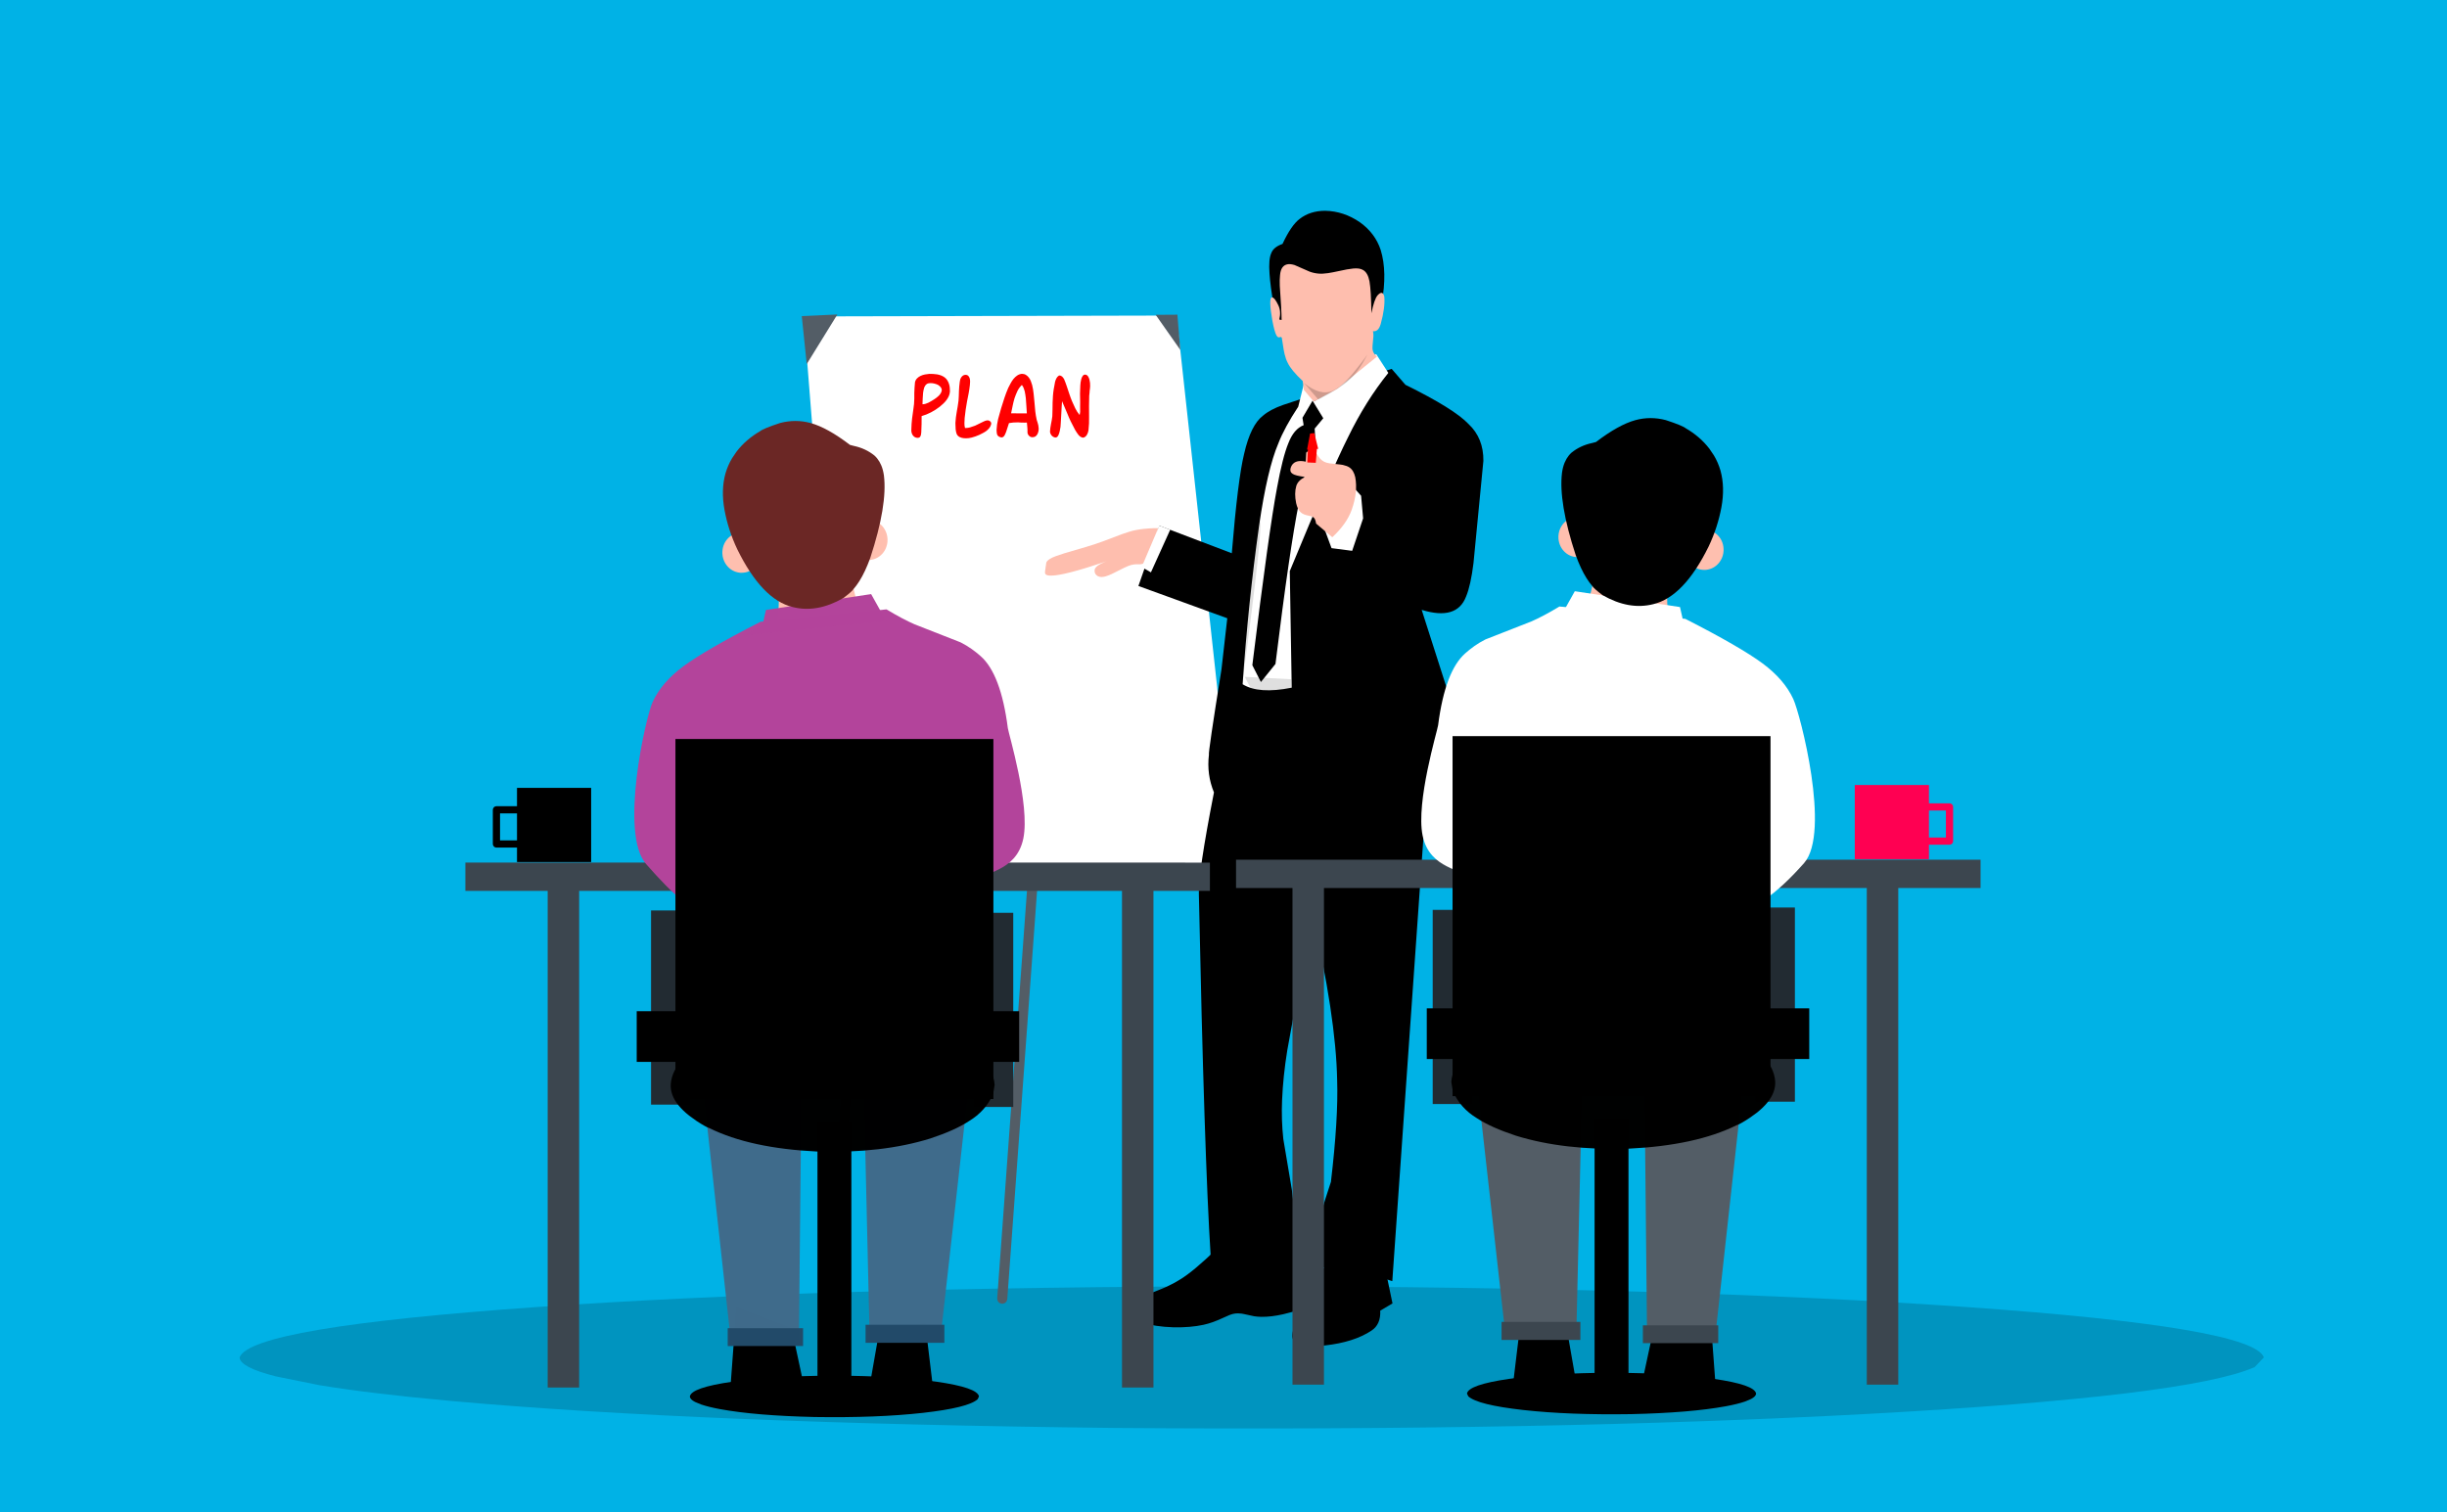 <?xml version="1.0" encoding="utf-8"?>
<svg xmlns="http://www.w3.org/2000/svg" xmlns:xlink="http://www.w3.org/1999/xlink" version= "1.1" width="1618px" height="1000px" viewBox="-449 214 1618 1000">
<rect x="-449" y="214" width="1618" height="1000" fill="#333333" stroke="none"/>
<g id="layer1">
<g style="fill:rgb(0,178,230); fill-opacity:1.0; stroke-linejoin: miter">
<path d="M-449.001,212.872C-449.3,212.872,-449.586,212.991,-449.798,213.202C-450.009,213.414,-450.128,213.7,-450.128,213.999L-450.127,1214.0C-450.127,1214.622,-449.622,1215.127,-449.0,1215.127L1169.001,1215.128C1169.3,1215.128,1169.586,1215.009,1169.798,1214.798C1170.009,1214.586,1170.128,1214.3,1170.128,1214.001L1170.127,214.0C1170.127,213.378,1169.622,212.873,1169.0,212.873L-449.001,212.872 Z"/>
</g>
</g>
<g id="layer2">
<g style="fill:rgb(0,0,0); fill-opacity:0.169; stroke-linejoin: miter">
<path d="M1047.923,1111.7L1041.813,1118.087Q998.379,1137.39,787.632,1148.963Q575.427,1160.527,287.861,1158.341Q13.416,1155.286,-151.128,1140.463Q-203.85,1135.672,-237.982,1130.022L-266.669,1124.213Q-290.309,1118.217,-290.575,1111.7Q-283.398,1091.697,-94.556,1078.415Q94.285,1065.133,378.674,1064.629Q663.063,1065.133,851.904,1078.415Q1040.746,1091.697,1047.923,1111.7"/>
</g>
<g style="fill:rgb(83,93,102); fill-opacity:1.0; stroke-linejoin: miter">
<path d="M236.909,800.804L230.191,801.218L210.384,1072.491Q210.416,1075.883,213.723,1076.206Q216.619,1075.912,217.026,1073.13L236.909,800.804 Z"/>
</g>
<g style="fill:rgb(0,0,0); fill-opacity:1.0; stroke-linejoin: miter">
<path d="M467.152,1053.968L428.867,1047.758Q414.114,1073.922,409.707,1083.875Q404.711,1094.737,405.713,1098.923Q406.349,1102.345,411.101,1103.336Q417.445,1104.653,427.11,1103.771Q446.3,1101.638,457.837,1093.966Q464.078,1089.897,463.639,1080.764L471.743,1075.985L467.159,1054.003"/>
</g>
<g style="fill:rgb(255,255,255); fill-opacity:1.0; stroke-linejoin: miter">
<path d="M328.933,422.674L82.343,423.263L112.994,808.863L368.664,785.992L328.942,422.753"/>
</g>
<g style="fill:rgb(0,0,0); fill-opacity:1.0; stroke-linejoin: miter">
<path d="M110.772,785.134L112.799,809.052L145.435,807.044L110.788,785.144"/>
</g>
<g style="fill:rgb(83,93,102); fill-opacity:1.0; stroke-linejoin: miter">
<path d="M104.67,421.977L81.141,423.032L84.421,454.777L104.667,421.991"/>
</g>
<g style="fill:rgb(83,93,102); fill-opacity:1.0; stroke-linejoin: miter">
<path d="M315.15,422.2L331.452,445.423L329.518,422.108L315.152,422.2"/>
</g>
<g style="fill:rgb(0,0,0); fill-opacity:1.0; stroke-linejoin: miter">
<path d="M366.774,764.576L350.739,788.21L369.047,786.765L366.774,764.577"/>
</g>
<g style="fill:rgb(113,101,101); fill-opacity:1.0; stroke-linejoin: miter">
<path d="M123.216,808.412L116.498,808.825L96.691,1080.098Q96.722,1083.491,100.03,1083.813Q102.925,1083.52,103.333,1080.737L123.216,808.412 Z"/>
</g>
<g style="fill:rgb(113,101,101); fill-opacity:1.0; stroke-linejoin: miter">
<path d="M346.735,787.954L344.875,788.12L346.79,800.046Q346.718,796.566,346.646,793.039Q346.556,791.004,346.743,787.954 Z"/>
</g>
<g style="fill:rgb(0,0,0); fill-opacity:1.0; stroke-linejoin: miter">
<path d="M406.432,1056.283L355.889,1039.572Q340.201,1054.758,331.52,1060.014Q327.763,1062.414,323.584,1064.37Q322.045,1065.267,306.513,1071.412Q303,1072.954,301.121,1074.302Q297.139,1077.097,297.891,1080.83Q301.493,1091.011,327.113,1091.789Q338.32,1091.985,346.827,1090.11Q349.963,1089.409,353.086,1088.298Q354.837,1087.794,363.969,1083.657Q366.039,1082.839,367.825,1082.643Q369.492,1082.438,371.593,1082.696Q371.48,1082.523,380.207,1084.456Q382.563,1084.824,385.05,1084.858Q391.613,1084.935,399.48,1083.138Q405.135,1081.84,411.696,1079.706L406.444,1056.333"/>
</g>
<g style="fill:rgb(254,190,174); fill-opacity:1.0; stroke-linejoin: miter">
<path d="M320.774,563.282Q306.052,562.998,297.759,565.623Q295.611,566.245,292.698,567.297Q278.236,572.875,275.206,573.784Q273.109,574.584,254.761,579.903Q251.387,580.94,249.365,581.697Q243.754,583.731,242.84,586.043L241.984,591.93Q241.889,592.756,242.109,593.327Q242.604,594.772,246.152,594.663Q254.696,594.676,282.795,585.161Q274.633,588.191,274.748,591.317Q274.677,593.781,276.91,595.035Q278.992,596.081,282.095,595.155Q283.878,594.634,286.135,593.589Q286.679,593.403,294.326,589.49Q295.937,588.703,297.146,588.239Q299.03,587.523,300.639,587.298Q301.408,587.102,305.066,587.159Q305.632,587.134,306.325,586.933Q308.152,586.387,310.746,584.2L311.948,583.164L320.759,563.314"/>
</g>
<g style="fill:rgb(0,0,0); fill-opacity:1.0; stroke-linejoin: miter">
<path d="M427.112,353.393Q417.258,353.432,410.44,358.699Q404.807,362.871,399.023,375.309Q393.036,377.379,391.555,381.473Q389.73,385.479,390.431,395.019Q390.692,398.965,391.391,404.418Q395.057,428.768,394.734,428.56L453.184,432.4Q458.068,430.738,460.25,427.03Q462.875,422.942,464.573,414.569Q468.42,393.849,463.916,379.254Q460.303,368.243,450.179,360.983Q439.493,353.622,427.192,353.393"/>
</g>
<g style="fill:rgb(0,0,0); fill-opacity:1.0; stroke-linejoin: miter">
<path d="M471.195,457.942L399.433,481.787Q390.91,484.781,386.19,488.831Q378.009,494.993,373.652,514.061Q369.505,530.86,365.481,579.878L317.645,561.675L303.734,601.521L362.504,622.868L358.651,656.741Q349.78,712.076,350.363,713.139Q348.809,726.244,353.693,738.034Q343.03,792.36,343.719,805.679Q347.314,979.003,351.485,1043.98Q382.951,1068.684,408.942,1057.423Q408.232,1029.098,406.943,1015.249L405.156,1000.524L399.547,967.226Q398.175,954.597,398.73,941.593Q399.4,925.771,402.157,908.672Q414.34,842.783,418.156,816.366Q434.397,886.205,435.15,928.41Q435.99,953.522,431.034,995.602Q422.397,1021.053,422.146,1029.379Q421.338,1037.967,423.993,1049.486L424.685,1052.514Q434.51,1050.399,442.703,1051.957L471.615,1061.248L493.68,746.779L526.232,727.209L491.042,617.319Q514.307,624.496,520.398,608.498Q523.5,601.091,525.301,586.337L531.836,518.792Q532,503.823,522.092,494.49Q512.534,484.337,480.289,468.476L471.204,457.952"/>
</g>
<g style="fill:rgb(255,255,255); fill-opacity:1.0; stroke-linejoin: miter">
<path d="M460.933,448.156L420.516,479.141L412.966,468.605L409.423,482.952Q400.354,496.721,396.351,507.009Q388.984,524.115,383.538,561.613Q376.308,612.946,372.641,666.503Q383.303,673.152,405.104,668.774L403.828,591.681Q431.338,524.935,442.397,503.045Q454.033,479.156,468.985,460.615L461.088,448.394"/>
</g>
<g style="fill:rgb(255,255,255); fill-opacity:1.0; stroke-linejoin: miter">
<path d="M324.759,564.334L317.556,561.593L305.898,589.022L312.01,592.516L324.74,564.375"/>
</g>
<g style="fill:rgb(254,190,174); fill-opacity:1.0; stroke-linejoin: miter">
<path d="M402.604,388.734Q397.905,389.381,397.387,395.992Q397.072,398.905,397.222,402.915Q398.402,419.63,398.409,425.639L396.883,425.299Q398.227,420.121,396.315,415.999Q393.852,410.754,392.014,410.635Q389.695,411.037,392.324,426.164Q393.709,433.411,394.99,435.759Q395.589,436.786,396.065,436.974Q396.551,437.293,397.956,436.84Q398.406,436.919,398.569,437.491Q400.102,447.601,400.379,448.145Q401.203,451.593,402.486,454.017Q404.796,458.831,412.38,465.995L413.099,471.783L419.64,479.536L435.117,471.162L461.398,449.902L461.458,449.8Q459.944,448.475,459.399,447.507Q458.778,446.41,458.641,445.388Q458.222,444.695,459.135,436.166Q459.158,434.55,458.845,433.005Q462.424,433.576,463.955,428.257Q466.989,417.285,466.319,410.084Q465.201,405.593,461.796,409.407Q459.617,412.099,457.791,421.174Q457.593,406.126,456.53,400.049Q455.439,394.302,452.247,392.535Q450.021,391.184,445.841,391.564L441.535,392.171Q429.752,394.666,429.122,394.631Q425.45,395.17,422.902,394.94Q419.897,394.705,417.03,393.67L406.969,389.267Q404.406,388.507,402.69,388.724"/>
</g>
<g style="fill:rgb(0,0,0); fill-opacity:1.0; stroke-linejoin: miter">
<path d="M418.876,478.992L412.217,490.293L412.996,495.173Q406.522,497.66,402.897,507.084Q399.078,516.328,395.393,536.581Q390.078,564.474,379.068,653.915L384.734,665.035L394.361,653.094Q403.696,577.015,409.92,546.22Q412.277,534.076,414.32,526.704Q415.098,523.878,416.086,520.934L419.277,512.423Q419.766,511.049,420.033,509.809Q420.965,506.17,420.281,497.449L425.985,490.594L418.921,479.065"/>
</g>
<g style="fill:rgb(0,0,0); fill-opacity:1.0; stroke-linejoin: miter">
<path d="M416.606,510.053L415.349,511.167L415.145,515.373L416.742,515.323L416.606,510.054"/>
</g>
<g style="fill:rgb(0,0,0); fill-opacity:0.125; stroke-linejoin: miter">
<path d="M400.217,744.207L414.652,814.446L414.677,814.506L416.395,811.112L416.404,811.115Q417.021,807.027,417.444,803.851L418.182,807.581L419.587,804.806L400.238,744.271L400.217,744.207 Z"/>
</g>
<g style="fill:rgb(0,0,0); fill-opacity:0.125; stroke-linejoin: miter">
<path d="M406.015,691.522Q408.019,711.819,412.481,724.449Q420.285,746.987,436.486,749.177Q439.572,749.696,443.093,749.696Q450.253,749.696,459.214,747.551Q474.274,743.761,486.754,737.095L486.75,737.083Q486.743,737.063,486.685,737.063Q486.423,737.063,485.115,737.469Q469.731,742.647,463.945,744.157Q457.043,746.042,451.245,746.712Q448.217,747.069,445.449,747.069Q436.731,747.069,430.594,743.528Q425.185,740.619,418.231,732.363L406.024,691.522 Z"/>
</g>
<g style="fill:rgb(0,0,0); fill-opacity:0.125; stroke-linejoin: miter">
<path d="M363.423,733.995Q362.871,733.995,362.436,734.024Q359.472,734.195,360.072,735.581Q360.436,736.734,364.971,740.021L394.843,738.41L394.905,738.406Q370.255,733.995,363.423,733.995 Z"/>
</g>
<g style="fill:rgb(0,0,0); fill-opacity:0.125; stroke-linejoin: miter">
<path d="M364.768,723.003Q360.047,724.99,359.278,725.97Q358.253,727.099,360.403,727.887Q364.609,729.463,385.835,730.814L385.872,730.817L364.768,723.003 Z"/>
</g>
<g style="fill:rgb(0,0,0); fill-opacity:0.125; stroke-linejoin: miter">
<path d="M383.829,558.819Q381.714,559.351,372.304,601.153Q361.784,648.789,356.376,681.618Q352.859,703.36,352.888,714.065Q353.214,725.17,356.447,729.04L371.932,670.565Q380.363,606.124,382.57,584.874Q385.342,558.914,383.873,558.824L383.829,558.819 Z"/>
</g>
<g style="fill:rgb(0,0,0); fill-opacity:0.125; stroke-linejoin: miter">
<path d="M374.109,661.618L374.109,661.621Q376.962,667.589,379.144,670.512Q381.604,673.908,384.82,676.385Q391.32,681.412,406.16,686.342L406.198,686.343L404.74,663.218L404.738,663.196L374.118,661.618 Z"/>
</g>
<g style="fill:rgb(0,0,0); fill-opacity:0.125; stroke-linejoin: miter">
<path d="M438.134,590.96L436.226,596.88L485.796,616.415L485.803,616.417L438.134,590.96 Z"/>
</g>
<g style="fill:rgb(0,0,0); fill-opacity:0.125; stroke-linejoin: miter">
<path d="M479.512,523.483L477.875,556.314L481.901,556.43L479.514,523.51L479.512,523.483 Z"/>
</g>
<g style="fill:rgb(0,0,0); fill-opacity:0.125; stroke-linejoin: miter">
<path d="M478.411,470.719L471.47,491.98L462.178,494.964L466.06,503.615L411.754,584.135L475.417,508.01L478.404,470.816L478.411,470.719L478.411,470.722 Z"/>
</g>
<g style="fill:rgb(0,0,0); fill-opacity:0.188; stroke-linejoin: miter">
<path d="M455.224,448.457Q446.522,460.229,441.911,464.969Q436.668,470.478,432.408,472.352Q423.941,476.139,413.162,467.141L422.677,478.218Q437.501,470.571,443.521,464.893Q448.967,460.288,455.21,448.499"/>
</g>
<g style="fill:rgb(255,255,255); fill-opacity:1.0; stroke-linejoin: miter">
<path d="M447.076,537.496L426.703,563.652L431.428,576.498L445.081,578.278L452.316,556.79L450.99,541.875L447.105,537.527"/>
</g>
<g style="fill:rgb(254,190,174); fill-opacity:1.0; stroke-linejoin: miter">
<path d="M418.656,511.053Q417.446,510.931,414.694,513.305L414.371,519.291Q406.317,517.546,404.413,523.405Q403.628,526.069,405.735,527.37Q407.534,528.601,413.885,529.419Q409.154,531.827,408.124,535.417Q406.702,540.229,408.031,546.728Q408.952,550.833,410.912,552.689Q411.953,553.665,413.349,554.214Q413.904,554.544,418.081,555.447Q418.896,555.699,419.458,556.143Q420.74,556.969,421.226,560.254L431.943,569.284Q441.417,560.49,444.738,551.231Q448.955,539.333,447.115,529.587Q446.066,524.952,443.184,523.082Q441.71,522.113,439.353,521.586Q438.979,521.327,430,520.4Q427.891,520.037,426.695,519.427Q425.268,518.731,424.107,517.518Q423.255,516.872,420.29,511.905Q419.638,511.101,418.72,511.054"/>
</g>
<g style="fill:rgb(255,0,0); fill-opacity:1.0; stroke-linejoin: miter">
<path d="M421.892,509.312L415.885,509.55L415.415,519.841L421.016,520.074L421.891,509.317"/>
</g>
<g style="fill:rgb(255,0,0); fill-opacity:1.0; stroke-linejoin: miter">
<path d="M420.049,500.409L417.243,500.708L415.254,511.319L422.603,510.815L420.05,500.413"/>
</g>
<g style="fill:rgb(0,0,0); fill-opacity:0.094; stroke-linejoin: miter">
<path d="M432.171,577.132L437.313,595.673L444.962,578.612L432.181,577.132"/>
</g>
<g style="fill:rgb(0,0,0); fill-opacity:1.0; stroke-linejoin: miter">
<path d="M59.392,680.074L98.602,680.074L137.813,680.074Q137.813,729.6,137.813,779.126Q98.602,779.126,59.392,779.126Q59.392,729.6,59.392,680.074 Z"/>
</g>
<g style="fill:rgb(0,0,0); fill-opacity:1.0; stroke-linejoin: miter">
<path d="M3.048,768.277L98.602,768.278L194.157,768.279Q194.157,775.882,194.157,783.484Q98.602,783.485,3.048,783.485Q3.048,775.881,3.048,768.277 Z"/>
</g>
<g style="fill:rgb(252,233,234); fill-opacity:1.0; stroke-linejoin: miter">
<path d="M105.196,699.76L105.196,699.761L105.196,699.76C105.196,700.133,104.895,700.435,104.522,700.435C104.15,700.435,103.848,700.133,103.848,699.76L103.848,699.761L103.848,699.76C103.848,699.388,104.15,699.086,104.522,699.086C104.895,699.086,105.196,699.388,105.196,699.76 Z"/>
</g>
<g style="fill:rgb(0,0,0); fill-opacity:1.0; stroke-linejoin: miter">
<path d="M74.422,1092.475L81.918,1127.432Q62.119,1131.396,54.35,1131.5Q47.219,1132.056,34.166,1129.063L37.912,1078.593L74.422,1092.475"/>
</g>
<g style="fill:rgb(0,0,0); fill-opacity:1.0; stroke-linejoin: miter">
<path d="M162.78,1089.145L167.627,1129.411Q153.213,1133.673,146.334,1133.517Q139.111,1133.715,126.178,1129.698L132.427,1093.995L162.78,1089.145"/>
</g>
<g style="fill:rgb(64,107,139); fill-opacity:0.996; stroke-linejoin: miter">
<path d="M80.917,935.691L80.077,1017.876L79.238,1100.062L34.253,1100.716Q25.175,1018.339,16.097,935.961L80.917,935.691"/>
</g>
<g style="fill:rgb(64,107,139); fill-opacity:0.996; stroke-linejoin: miter">
<path d="M122.195,934.177L124.137,1017.645L126.079,1101.113Q149.359,1100.98,172.639,1100.846Q182.184,1015.821,191.728,930.795L122.195,934.177"/>
</g>
<g style="fill:rgb(60,70,79); fill-opacity:1.0; stroke-linejoin: miter">
<path d="M-141.287,784.462L104.863,784.462L351.013,784.463Q351.013,793.822,351.013,803.181Q104.863,803.181,-141.287,803.182Q-141.287,793.822,-141.287,784.462"/>
</g>
<g style="fill:rgb(255,191,175); fill-opacity:0.996; stroke-linejoin: miter">
<path d="M-13.292,725.884L-13.292,725.885L-13.292,793.289Q9.334,806.629,31.961,819.97Q22.84,779.07,13.719,738.172L-13.292,725.884"/>
</g>
<g style="fill:rgb(255,191,175); fill-opacity:0.996; stroke-linejoin: miter">
<path d="M215.919,712.485L215.919,712.485L215.919,779.889Q193.293,793.23,170.667,806.57Q179.788,765.671,188.908,724.772L215.919,712.485"/>
</g>
<g style="fill:rgb(60,70,79); fill-opacity:1.0; stroke-linejoin: miter">
<path d="M-86.861,802.569L-76.457,802.57L-66.053,802.57Q-66.053,967.078,-66.053,1131.585Q-76.457,1131.586,-86.861,1131.586Q-86.861,967.078,-86.861,802.569"/>
</g>
<g style="fill:rgb(60,70,79); fill-opacity:1.0; stroke-linejoin: miter">
<path d="M292.88,802.57L303.284,802.57L313.688,802.571Q313.688,967.078,313.688,1131.586Q303.284,1131.586,292.88,1131.586Q292.88,967.078,292.88,802.57"/>
</g>
<g style="fill:rgb(34,43,50); fill-opacity:1.0; stroke-linejoin: miter">
<path d="M194.941,817.645L207.957,817.645L220.974,817.646Q220.974,881.847,220.974,946.049Q207.957,946.05,194.941,946.05Q194.941,881.847,194.941,817.645"/>
</g>
<g style="fill:rgb(34,43,50); fill-opacity:1.0; stroke-linejoin: miter">
<path d="M-18.519,816.092L-5.502,816.093L7.514,816.093Q7.514,880.295,7.514,944.496Q-5.502,944.497,-18.519,944.497Q-18.519,880.295,-18.519,816.092"/>
</g>
<g style="fill:rgb(0,0,0); fill-opacity:1.0; stroke-linejoin: miter">
<path d="M198.31,1137.487L197.438,1139.352Q191.235,1144.989,161.137,1148.369Q130.83,1151.746,89.761,1151.108Q50.566,1150.215,27.066,1145.887Q19.537,1144.487,14.662,1142.837L10.565,1141.141Q7.189,1139.39,7.151,1137.486Q8.176,1131.646,35.146,1127.767Q62.115,1123.888,102.731,1123.741Q143.346,1123.888,170.316,1127.767Q197.286,1131.646,198.31,1137.487"/>
</g>
<g style="fill:rgb(0,0,0); fill-opacity:0.996; stroke-linejoin: miter">
<path d="M208.667,931.455L207.689,937.47Q202.744,948.759,191.705,955.419Q182.49,961.505,166.052,966.933Q134.247,976.815,91.572,975.546Q47.161,973.445,20.098,960.077Q17.892,959.446,11.39,955.19L6.716,951.812Q2.42,948.418,-0.368,944.967Q-5.945,938.065,-5.486,930.93Q-3.994,912.439,25.939,900.228Q56.986,887.391,101.587,887.132Q143.424,887.306,175.228,899.159Q207.375,911.941,208.667,931.455"/>
</g>
<g style="fill:rgb(35,75,105); fill-opacity:0.996; stroke-linejoin: miter">
<path d="M123.326,1090.091L149.382,1090.091L175.439,1090.092Q175.439,1096.068,175.439,1102.045Q149.383,1102.045,123.326,1102.045Q123.326,1096.068,123.326,1090.091"/>
</g>
<g style="fill:rgb(35,75,105); fill-opacity:0.996; stroke-linejoin: miter">
<path d="M32.17,1092.371L57.089,1092.372L82.008,1092.372Q82.008,1098.275,82.008,1104.179Q57.089,1104.179,32.17,1104.18Q32.17,1098.275,32.17,1092.371"/>
</g>
<g style="fill:rgb(35,75,105); fill-opacity:0.996; stroke-linejoin: miter">
<path d="M-95.589,628.161L-95.589,628.162L-95.589,628.162L-95.589,628.162L-95.589,628.161L-95.589,628.162L-95.589,628.162Q-95.589,628.162,-95.589,628.161"/>
</g>
<g style="fill:rgb(0,0,0); fill-opacity:1.0; stroke-linejoin: miter">
<path d="M91.522,955.44L102.731,955.44L113.939,955.44Q113.939,1048.071,113.939,1140.701Q102.731,1140.702,91.522,1140.702Q91.522,1048.071,91.522,955.44"/>
</g>
<g style="fill:rgb(0,0,0); fill-opacity:1.0; stroke-linejoin: miter">
<path d="M-107.15,735.058L-82.63,735.058L-58.111,735.059Q-58.111,759.578,-58.111,784.097Q-82.63,784.098,-107.15,784.098Q-107.15,759.578,-107.15,735.058"/>
</g>
<g style="fill:rgb(0,0,0); fill-opacity:1.0; stroke-linejoin: miter">
<path d="M-120.747,747.155L-120.747,747.156L-98.133,747.156C-96.818,747.156,-95.752,748.222,-95.752,749.537L-95.752,749.538L-95.752,772.15C-95.752,773.465,-96.818,774.532,-98.133,774.532L-98.133,774.532L-120.747,774.533C-121.379,774.533,-121.984,774.281,-122.431,773.835C-122.878,773.389,-123.129,772.783,-123.129,772.151L-123.129,772.152L-123.129,749.536C-123.129,748.905,-122.878,748.299,-122.431,747.852C-121.984,747.406,-121.379,747.155,-120.747,747.155L-120.747,747.156 M-120.747,751.917L-118.366,749.536L-118.366,772.151L-120.747,769.77L-98.133,769.769L-100.515,772.15L-100.515,749.537L-98.133,751.919L-120.747,751.917 Z"/>
</g>
<g style="fill:rgb(0,0,0); fill-opacity:1.0; stroke-linejoin: miter">
<path d="M-27.999,882.743L98.447,882.744L224.893,882.744Q224.893,899.492,224.893,916.24Q98.447,916.24,-27.999,916.241Q-27.999,899.492,-27.999,882.743"/>
</g>
<g style="fill:rgb(255,191,175); fill-opacity:0.996; stroke-linejoin: miter">
<path d="M65.013,593.133L65.219,595.922Q66.843,614.406,64.905,623.272Q63.401,631.433,54.378,640.029L136.394,628.184Q122.972,622.909,119.295,615.084Q115.076,608.184,112.705,584.008L65.013,593.133"/>
</g>
<g style="fill:rgb(255,191,175); fill-opacity:0.996; stroke-linejoin: miter">
<path d="M54.082,578.94L54.044,580.753Q53.451,586.251,49.584,589.697Q45.689,593.142,40.195,592.758Q34.939,592.117,31.631,588.056Q30.571,586.743,29.853,585.172L29.237,583.552Q28.715,581.874,28.631,580.03Q28.525,574.363,31.955,570.451Q35.385,566.539,40.786,566.164Q46.2,566.076,49.952,569.681Q53.703,573.286,54.082,578.94"/>
</g>
<g style="fill:rgb(255,191,175); fill-opacity:0.996; stroke-linejoin: miter">
<path d="M137.855,570.486L137.816,572.298Q137.224,577.796,133.357,581.243Q129.462,584.688,123.968,584.303Q118.712,583.662,115.404,579.602Q112.097,575.512,112.443,569.763Q113.035,564.265,116.902,560.818Q120.797,557.373,126.291,557.757Q131.547,558.398,134.855,562.459Q135.916,563.772,136.633,565.343L137.249,566.964Q137.771,568.641,137.855,570.486"/>
</g>
<g style="fill:rgb(179,68,155); fill-opacity:1.0; stroke-linejoin: miter">
<path d="M137.164,617.001L137.164,617.002L137.164,617.003L137.164,617.004L137.164,617.005L53.944,625.172C29.152,637.803,12.223,647.701,2.935,654.576C-6.682,661.694,-13.422,669.516,-17.442,678.168C-22.021,688.021,-39.566,765.189,-21.81,785.397C-4.054,805.606,13.319,822.453,22.757,815.801C32.877,808.669,14.686,749.666,14.686,749.666L18.883,765.248C32.333,815.187,24.311,860.421,16.078,907.002L174.185,907.8C169.304,895.965,167.311,857.081,166.359,840.014C164.587,808.253,176.354,742.278,176.354,742.278L199.846,796.74C199.312,789.935,222.92,791.681,227.663,768.434C232.183,746.28,217.849,699.019,217.404,695.544C214.318,671.442,208.255,655.777,199.546,648.042C195.834,644.746,191.516,641.49,186.118,638.783L155.719,626.862C150.512,624.601,144.33,621.316,137.172,617.006L137.164,617.001L137.164,617.002L137.164,617.001L137.164,617.002 Z"/>
</g>
<g style="fill:rgb(255,255,255); fill-opacity:1.0; stroke-linejoin: miter">
<path d="M65.379,543.787Q63.716,543.796,62.525,544.942Q61.363,546.11,61.324,547.776Q61.337,549.442,62.475,550.625Q63.644,551.788,65.304,551.828Q66.968,551.821,68.161,550.677Q69.324,549.511,69.365,547.845Q69.354,546.178,68.217,544.994Q67.051,543.83,65.391,543.787 Z"/>
</g>
<g style="fill:rgb(0,0,0); fill-opacity:1.0; stroke-linejoin: miter">
<path d="M64.78,543.77Q63.999,543.77,63.632,543.959L61.235,545.553L62.584,545.058Q62.348,546.37,62.471,547.229Q62.589,548.197,63.112,549.311Q64.419,551.939,65.828,551.95Q66.498,551.942,66.992,551.382Q67.466,550.806,67.519,549.949Q67.674,548.569,66.267,544.649L66.358,544.021L67.771,543.934Q65.575,543.758,64.79,543.77 Z"/>
</g>
<g style="fill:rgb(0,0,0); fill-opacity:1.0; stroke-linejoin: miter">
<path d="M63.405,536.872Q61.213,537.493,58.919,540.551L70.847,538.494L70.721,538.432L69.464,537.908Q68.794,537.637,68.273,537.45Q67.248,537.081,66.397,536.893Q64.687,536.512,63.409,536.871 Z"/>
</g>
<g style="fill:rgb(255,255,255); fill-opacity:1.0; stroke-linejoin: miter">
<path d="M43.149,548.139Q41.486,548.148,40.294,549.293Q39.132,550.461,39.094,552.127Q39.107,553.794,40.245,554.976Q41.414,556.139,43.074,556.179Q44.738,556.172,45.931,555.029Q47.094,553.862,47.135,552.195Q47.124,550.529,45.987,549.345Q44.821,548.181,43.16,548.139 Z"/>
</g>
<g style="fill:rgb(0,0,0); fill-opacity:1.0; stroke-linejoin: miter">
<path d="M42.55,548.121Q41.769,548.122,41.402,548.31L39.005,549.905L40.355,549.41Q40.118,550.722,40.241,551.58Q40.358,552.548,40.882,553.662Q42.189,556.29,43.599,556.301Q44.268,556.293,44.762,555.733Q45.236,555.157,45.289,554.3Q45.444,552.92,44.036,549L44.129,548.373L45.541,548.285Q43.345,548.11,42.561,548.121 Z"/>
</g>
<g style="fill:rgb(0,0,0); fill-opacity:1.0; stroke-linejoin: miter">
<path d="M41.175,541.224Q38.983,541.844,36.689,544.903L48.617,542.845L48.491,542.783L47.234,542.26Q46.564,541.989,46.042,541.802Q45.017,541.432,44.167,541.245Q42.457,540.863,41.179,541.222 Z"/>
</g>
<g style="fill:rgb(0,0,0); fill-opacity:1.0; stroke-linejoin: miter">
<path d="M-2.388,702.739L102.731,702.74L207.85,702.74Q207.85,821.764,207.85,940.789Q102.731,940.789,-2.388,940.789Q-2.388,821.764,-2.388,702.739"/>
</g>
<g style="fill:rgb(179,68,155); fill-opacity:0.996; stroke-linejoin: miter">
<path d="M41.721,634.24L55.124,627.735L57.464,617.364L127.01,606.899L136.966,624.693L41.721,634.24"/>
</g>
<g style="fill:rgb(179,68,155); fill-opacity:0.996; stroke-linejoin: miter">
<path d="M131.32,484.035L131.32,484.036L131.32,484.036L131.32,484.035"/>
</g>
<g style="fill:rgb(107,39,37); fill-opacity:1.0; stroke-linejoin: miter">
<path d="M113.004,508.215L115.544,508.88Q123.386,510.535,129.212,515.268Q131.08,516.96,132.499,519.337L133.778,521.926Q134.931,524.709,135.468,528.432Q137.901,548.029,126.4,583.059Q123.041,592.268,119.267,598.247Q117.372,601.258,115.317,603.615Q114.419,605.122,108.696,609.481Q91.161,619.519,75.153,615.458Q54.903,610.62,38.511,577.282Q32.512,564.589,30.073,551.343Q27.646,538.104,30.687,527.121Q32.263,521.715,35.028,517.093L38.012,512.676Q41.254,508.459,45.218,505.081Q49.181,501.702,53.554,499.197Q55.719,497.371,66.815,493.738Q77.064,491.052,86.984,493.759Q98.088,496.818,113.004,508.215"/>
</g>
<g style="fill:rgb(0,0,0); fill-opacity:1.0; stroke-linejoin: miter">
<path d="M659.913,678.172L620.702,678.172L581.492,678.172Q581.492,727.698,581.492,777.223Q620.703,777.223,659.913,777.224Q659.913,727.698,659.913,678.172 Z"/>
</g>
<g style="fill:rgb(0,0,0); fill-opacity:1.0; stroke-linejoin: miter">
<path d="M716.257,766.375L620.703,766.376L525.148,766.376Q525.148,773.979,525.148,781.582Q620.703,781.582,716.257,781.582Q716.257,773.979,716.257,766.375 Z"/>
</g>
<g style="fill:rgb(252,233,234); fill-opacity:1.0; stroke-linejoin: miter">
<path d="M614.108,697.858L614.108,697.858L614.108,697.858C614.108,698.231,614.41,698.532,614.783,698.532C615.155,698.532,615.457,698.231,615.457,697.858L615.457,697.858L615.457,697.858C615.457,697.485,615.155,697.183,614.783,697.183C614.41,697.183,614.108,697.485,614.108,697.858 Z"/>
</g>
<g style="fill:rgb(0,0,0); fill-opacity:1.0; stroke-linejoin: miter">
<path d="M644.883,1090.572L637.387,1125.529Q657.186,1129.493,664.955,1129.598Q672.086,1130.154,685.139,1127.16L681.393,1076.691L644.883,1090.572"/>
</g>
<g style="fill:rgb(0,0,0); fill-opacity:1.0; stroke-linejoin: miter">
<path d="M556.525,1087.243L551.678,1127.509Q566.092,1131.771,572.971,1131.614Q580.194,1131.812,593.126,1127.796L586.878,1092.092L556.525,1087.243"/>
</g>
<g style="fill:rgb(83,93,102); fill-opacity:1.0; stroke-linejoin: miter">
<path d="M638.388,933.788L639.227,1015.974L640.067,1098.159L685.052,1098.814Q694.13,1016.436,703.208,934.059L638.388,933.788"/>
</g>
<g style="fill:rgb(83,93,102); fill-opacity:1.0; stroke-linejoin: miter">
<path d="M597.11,932.274L595.168,1015.743L593.225,1099.211Q569.946,1099.077,546.666,1098.944Q537.121,1013.918,527.577,928.893L597.11,932.274"/>
</g>
<g style="fill:rgb(60,70,79); fill-opacity:1.0; stroke-linejoin: miter">
<path d="M860.592,782.559L614.442,782.56L368.292,782.56Q368.292,791.919,368.292,801.278Q614.442,801.279,860.592,801.279Q860.592,791.919,860.592,782.559"/>
</g>
<g style="fill:rgb(255,191,175); fill-opacity:0.996; stroke-linejoin: miter">
<path d="M732.597,723.982L732.597,723.982L732.597,791.386Q709.97,804.727,687.344,818.067Q696.465,777.168,705.586,736.269L732.597,723.982"/>
</g>
<g style="fill:rgb(255,191,175); fill-opacity:0.996; stroke-linejoin: miter">
<path d="M503.385,710.582L503.385,710.582L503.385,777.986Q526.012,791.327,548.638,804.668Q539.517,763.768,530.397,722.869L503.385,710.582"/>
</g>
<g style="fill:rgb(60,70,79); fill-opacity:1.0; stroke-linejoin: miter">
<path d="M806.166,800.667L795.762,800.667L785.358,800.668Q785.358,965.176,785.358,1129.683Q795.762,1129.683,806.166,1129.684Q806.166,965.175,806.166,800.667"/>
</g>
<g style="fill:rgb(60,70,79); fill-opacity:1.0; stroke-linejoin: miter">
<path d="M426.425,800.667L416.021,800.667L405.617,800.668Q405.617,965.175,405.617,1129.683Q416.021,1129.683,426.425,1129.684Q426.425,965.175,426.425,800.667"/>
</g>
<g style="fill:rgb(34,43,50); fill-opacity:1.0; stroke-linejoin: miter">
<path d="M524.364,815.742L511.347,815.743L498.331,815.743Q498.331,879.945,498.331,944.146Q511.347,944.147,524.364,944.147Q524.364,879.945,524.364,815.742"/>
</g>
<g style="fill:rgb(34,43,50); fill-opacity:1.0; stroke-linejoin: miter">
<path d="M737.824,814.19L724.807,814.19L711.791,814.191Q711.791,878.392,711.791,942.594Q724.807,942.595,737.824,942.595Q737.824,878.392,737.824,814.19"/>
</g>
<g style="fill:rgb(0,0,0); fill-opacity:1.0; stroke-linejoin: miter">
<path d="M520.994,1135.584L521.867,1137.449Q528.07,1143.086,558.168,1146.466Q588.475,1149.843,629.544,1149.205Q668.739,1148.313,692.239,1143.984Q699.768,1142.585,704.643,1140.935L708.74,1139.238Q712.116,1137.488,712.154,1135.584Q711.129,1129.743,684.159,1125.864Q657.19,1121.985,616.574,1121.838Q575.959,1121.985,548.989,1125.864Q522.019,1129.743,520.994,1135.584"/>
</g>
<g style="fill:rgb(0,0,0); fill-opacity:0.996; stroke-linejoin: miter">
<path d="M510.638,929.553L511.616,935.567Q516.56,946.856,527.6,953.516Q536.814,959.602,553.252,965.03Q585.058,974.913,627.733,973.643Q672.144,971.543,699.207,958.174Q701.413,957.544,707.915,953.288L712.589,949.909Q716.885,946.516,719.673,943.065Q725.249,936.162,724.791,929.027Q723.299,910.537,693.366,898.325Q662.319,885.488,617.718,885.229Q575.881,885.403,544.077,897.257Q511.93,910.039,510.638,929.553"/>
</g>
<g style="fill:rgb(60,70,79); fill-opacity:1.0; stroke-linejoin: miter">
<path d="M595.979,1088.188L569.922,1088.188L543.866,1088.189Q543.866,1094.166,543.866,1100.142Q569.922,1100.142,595.979,1100.143Q595.979,1094.166,595.979,1088.188"/>
</g>
<g style="fill:rgb(60,70,79); fill-opacity:1.0; stroke-linejoin: miter">
<path d="M687.135,1090.469L662.216,1090.469L637.297,1090.47Q637.297,1096.373,637.297,1102.276Q662.216,1102.277,687.135,1102.277Q687.135,1096.373,687.135,1090.469"/>
</g>
<g style="fill:rgb(35,75,105); fill-opacity:0.996; stroke-linejoin: miter">
<path d="M413.991,626.259L413.991,626.259L413.991,626.259L413.991,626.259L413.991,626.259L413.991,626.259L413.991,626.259Q413.991,626.259,413.991,626.259"/>
</g>
<g style="fill:rgb(0,0,0); fill-opacity:1.0; stroke-linejoin: miter">
<path d="M627.783,953.537L616.574,953.538L605.366,953.538Q605.366,1046.168,605.366,1138.799Q616.574,1138.799,627.783,1138.799Q627.783,1046.168,627.783,953.537"/>
</g>
<g style="fill:rgb(255,0,82); fill-opacity:1.0; stroke-linejoin: miter">
<path d="M826.455,733.155L801.935,733.156L777.415,733.156Q777.415,757.676,777.415,782.195Q801.935,782.196,826.455,782.196Q826.455,757.676,826.455,733.155"/>
</g>
<g style="fill:rgb(255,0,82); fill-opacity:1.0; stroke-linejoin: miter">
<path d="M840.052,745.253L840.052,745.254L817.438,745.254C816.123,745.254,815.057,746.32,815.057,747.635L815.057,747.636L815.057,770.248C815.057,771.563,816.123,772.629,817.438,772.629L817.438,772.63L840.052,772.63C840.684,772.63,841.289,772.379,841.736,771.933C842.183,771.486,842.433,770.881,842.433,770.249L842.433,770.25L842.433,747.634C842.433,747.003,842.183,746.397,841.736,745.95C841.289,745.503,840.684,745.253,840.052,745.253L840.052,745.254 M840.052,750.015L837.671,747.634L837.671,770.249L840.052,767.868L817.438,767.867L819.819,770.248L819.819,747.635L817.438,750.016L840.052,750.015 Z"/>
</g>
<g style="fill:rgb(0,0,0); fill-opacity:1.0; stroke-linejoin: miter">
<path d="M747.304,880.841L620.858,880.841L494.412,880.841Q494.412,897.589,494.412,914.337Q620.858,914.338,747.304,914.338Q747.304,897.59,747.304,880.841"/>
</g>
<g style="fill:rgb(255,191,175); fill-opacity:0.996; stroke-linejoin: miter">
<path d="M654.292,591.23L654.086,594.019Q652.462,612.504,654.4,621.369Q655.904,629.53,664.927,638.126L582.91,626.281Q596.332,621.007,600.01,613.182Q604.229,606.282,606.6,582.106L654.292,591.23"/>
</g>
<g style="fill:rgb(255,191,175); fill-opacity:0.996; stroke-linejoin: miter">
<path d="M665.223,577.038L665.261,578.85Q665.853,584.348,669.72,587.795Q673.615,591.24,679.11,590.856Q684.365,590.215,687.674,586.154Q688.734,584.841,689.452,583.27L690.068,581.649Q690.59,579.972,690.674,578.127Q690.78,572.461,687.35,568.549Q683.92,564.637,678.518,564.262Q673.105,564.173,669.353,567.778Q665.601,571.383,665.223,577.038"/>
</g>
<g style="fill:rgb(255,191,175); fill-opacity:0.996; stroke-linejoin: miter">
<path d="M581.45,568.583L581.488,570.396Q582.08,575.894,585.947,579.34Q589.842,582.785,595.337,582.401Q600.592,581.76,603.901,577.699Q607.208,573.609,606.862,567.86Q606.27,562.362,602.403,558.915Q598.508,555.47,593.014,555.855Q587.758,556.496,584.45,560.556Q583.389,561.869,582.672,563.441L582.056,565.061Q581.534,566.739,581.45,568.583"/>
</g>
<g style="fill:rgb(255,255,255); fill-opacity:1.0; stroke-linejoin: miter">
<path d="M582.141,615.098L582.141,615.099L582.141,615.1L582.141,615.101L582.141,615.102L665.361,623.27C690.153,635.9,707.082,645.799,716.37,652.673C725.987,659.792,732.727,667.614,736.747,676.265C741.326,686.119,761.663,764.537,743.907,784.746C726.151,804.954,705.986,820.551,696.548,813.899C686.428,806.766,704.619,747.763,704.619,747.763L700.422,763.345C686.972,813.284,694.993,858.519,703.226,905.1L545.12,905.897C550,894.062,551.994,855.178,552.946,838.111C554.718,806.351,542.95,740.375,542.95,740.375L519.459,794.837C519.993,788.032,496.385,789.778,491.642,766.531C487.122,744.378,501.456,697.116,501.901,693.642C504.987,669.539,511.05,653.875,519.759,646.14C523.47,642.844,527.788,639.587,533.186,636.88L563.586,624.959C568.793,622.699,574.975,619.413,582.133,615.103L582.141,615.098L582.141,615.099L582.141,615.098L582.141,615.099 Z"/>
</g>
<g style="fill:rgb(255,255,255); fill-opacity:1.0; stroke-linejoin: miter">
<path d="M653.926,541.885Q655.589,541.894,656.78,543.04Q657.942,544.207,657.981,545.874Q657.968,547.54,656.829,548.722Q655.661,549.885,654.001,549.926Q652.337,549.919,651.144,548.775Q649.981,547.608,649.94,545.942Q649.951,544.276,651.087,543.092Q652.254,541.927,653.914,541.885 Z"/>
</g>
<g style="fill:rgb(0,0,0); fill-opacity:1.0; stroke-linejoin: miter">
<path d="M654.525,541.867Q655.306,541.868,655.673,542.056L658.07,543.651L656.721,543.155Q656.957,544.468,656.834,545.327Q656.716,546.294,656.193,547.408Q654.886,550.036,653.477,550.048Q652.807,550.039,652.313,549.479Q651.839,548.903,651.786,548.046Q651.631,546.666,653.038,542.747L652.947,542.119L651.534,542.032Q653.73,541.856,654.514,541.867 Z"/>
</g>
<g style="fill:rgb(0,0,0); fill-opacity:1.0; stroke-linejoin: miter">
<path d="M655.899,534.97Q658.092,535.59,660.386,538.649L648.458,536.591L648.584,536.53L649.841,536.006Q650.511,535.735,651.032,535.547Q652.057,535.178,652.908,534.991Q654.618,534.61,655.896,534.969 Z"/>
</g>
<g style="fill:rgb(255,255,255); fill-opacity:1.0; stroke-linejoin: miter">
<path d="M676.156,546.236Q677.819,546.245,679.011,547.39Q680.173,548.558,680.211,550.225Q680.198,551.891,679.06,553.073Q677.891,554.236,676.23,554.277Q674.567,554.27,673.374,553.126Q672.211,551.959,672.17,550.293Q672.181,548.627,673.318,547.443Q674.484,546.279,676.144,546.236 Z"/>
</g>
<g style="fill:rgb(0,0,0); fill-opacity:1.0; stroke-linejoin: miter">
<path d="M676.755,546.218Q677.536,546.219,677.903,546.408L680.3,548.002L678.95,547.508Q679.187,548.819,679.064,549.678Q678.946,550.645,678.423,551.759Q677.116,554.388,675.706,554.398Q675.037,554.391,674.543,553.831Q674.068,553.255,674.015,552.397Q673.861,551.017,675.269,547.098L675.176,546.471L673.764,546.383Q675.96,546.207,676.744,546.218 Z"/>
</g>
<g style="fill:rgb(0,0,0); fill-opacity:1.0; stroke-linejoin: miter">
<path d="M678.13,539.322Q680.322,539.942,682.616,543.001L670.688,540.943L670.814,540.881L672.071,540.357Q672.741,540.087,673.262,539.899Q674.287,539.53,675.138,539.342Q676.848,538.961,678.126,539.32 Z"/>
</g>
<g style="fill:rgb(0,0,0); fill-opacity:1.0; stroke-linejoin: miter">
<path d="M721.693,700.837L616.574,700.837L511.455,700.837Q511.455,819.862,511.455,938.886Q616.574,938.887,721.693,938.887Q721.693,819.862,721.693,700.837"/>
</g>
<g style="fill:rgb(255,255,255); fill-opacity:1.0; stroke-linejoin: miter">
<path d="M677.583,632.337L664.18,625.833L661.841,615.462L592.295,604.997L582.338,622.791L677.583,632.337"/>
</g>
<g style="fill:rgb(179,68,155); fill-opacity:0.996; stroke-linejoin: miter">
<path d="M587.985,482.132L587.985,482.133L587.985,482.134L587.985,482.132"/>
</g>
<g style="fill:rgb(0,0,0); fill-opacity:1.0; stroke-linejoin: miter">
<path d="M606.3,506.312L603.761,506.978Q595.918,508.632,590.092,513.366Q588.225,515.058,586.806,517.434L585.527,520.024Q584.374,522.806,583.837,526.529Q581.404,546.127,592.905,581.156Q596.264,590.366,600.038,596.344Q601.933,599.356,603.987,601.713Q604.886,603.22,610.609,607.579Q628.144,617.616,644.151,613.555Q664.402,608.717,680.794,575.379Q686.793,562.687,689.232,549.441Q691.659,536.201,688.618,525.218Q687.042,519.813,684.277,515.19L681.293,510.774Q678.051,506.557,674.087,503.178Q670.124,499.8,665.751,497.295Q663.586,495.469,652.49,491.836Q642.241,489.149,632.321,491.857Q621.217,494.916,606.3,506.312"/>
</g>
<g>
<g style="fill:rgb(255,0,0); fill-opacity:1.0; stroke-linejoin: miter">
<path d="M166.378,467.365Q167.659,467.365,168.875,467.685Q170.092,467.974,171.213,468.518Q171.693,468.806,172.141,469.19Q172.59,469.543,172.974,469.991Q173.326,470.439,173.55,470.983Q173.742,471.528,173.71,472.2Q173.55,473.193,173.038,474.025Q172.558,474.858,171.853,475.594Q171.149,476.299,170.316,476.939Q169.484,477.548,168.683,478.092Q167.787,478.636,166.858,479.213Q165.929,479.789,164.969,480.269Q164.008,480.717,163.016,481.038Q162.023,481.326,160.966,481.358Q161.03,479.533,161.094,477.676Q161.159,475.851,161.351,473.929Q161.447,473.129,161.607,472.264Q161.735,471.4,162.023,470.567Q162.311,469.735,162.792,468.998Q163.272,468.294,164.04,467.813Q164.585,467.525,165.193,467.461Q165.769,467.429,166.378,467.365 Z M226.671,468.582Q227.376,469.478,227.824,470.535Q228.272,471.592,228.56,472.745Q228.816,473.865,228.977,475.05Q229.137,476.235,229.297,477.387Q229.457,479.885,229.649,482.383Q229.809,484.88,229.969,487.378L224.718,487.378Q222.156,487.378,219.563,487.314Q220.075,484.816,220.587,482.351Q221.068,479.917,221.804,477.42Q222.605,475.05,223.693,472.713Q224.782,470.407,226.671,468.582 Z M226.671,461.217Q224.91,461.409,223.533,462.37Q222.188,463.299,221.1,464.644Q220.043,465.988,219.21,467.557Q218.378,469.126,217.674,470.503Q216.233,473.833,215.112,477.227Q213.991,480.589,212.967,483.984Q211.878,487.538,210.981,491.092Q210.117,494.646,209.957,498.264Q209.957,499.129,210.053,499.962Q210.117,500.794,210.405,501.594Q210.821,502.363,211.59,502.779Q212.358,503.163,213.223,503.292Q213.927,503.26,214.407,502.875Q214.888,502.491,215.24,501.915Q215.56,501.338,215.816,500.698Q216.073,500.058,216.297,499.513Q216.713,498.072,217.225,496.663Q217.738,495.255,218.154,493.814Q219.563,493.558,220.94,493.429Q222.316,493.333,223.661,493.333Q223.939,493.312,224.213,493.312Q224.761,493.312,225.294,493.397Q225.871,493.469,226.483,493.469Q226.687,493.469,226.895,493.461Q227.664,493.493,228.44,493.494Q229.217,493.494,230.001,493.462Q230.097,495.062,230.289,496.696Q230.449,498.296,230.385,499.962Q230.417,500.698,230.77,501.338Q231.122,501.979,231.666,502.427Q232.179,502.875,232.883,503.067Q233.219,503.164,233.579,503.164Q233.94,503.164,234.324,503.067Q235.06,503.003,235.637,502.619Q236.181,502.235,236.597,501.659Q237.014,501.114,237.27,500.442Q237.526,499.769,237.654,499.129Q237.846,498.136,237.782,497.176Q237.75,496.247,237.558,495.319Q237.366,494.422,237.078,493.493Q236.789,492.597,236.501,491.7Q235.861,488.883,235.541,486.001Q235.252,483.119,235.028,480.237Q234.74,477.259,234.452,474.346Q234.164,471.432,233.459,468.582Q233.139,467.333,232.595,466.02Q232.082,464.708,231.25,463.651Q230.449,462.594,229.297,461.89Q228.176,461.217,226.671,461.217 Z M268.395,461.733Q268.034,461.733,267.721,461.89Q267.304,462.114,266.952,462.562Q266.6,462.978,266.344,463.587Q266.088,464.163,265.928,464.804Q265.639,465.828,265.511,466.885Q265.383,467.942,265.319,468.966Q265.159,471.656,265.127,474.346Q265.127,477.003,265.223,479.661Q265.127,481.358,265.191,483.023Q265.223,484.656,265.223,486.353Q265.159,486.897,265.063,487.41Q264.967,487.922,264.871,488.466Q263.174,486.449,262.021,484.112Q260.868,481.774,259.844,479.341Q258.851,476.939,258.019,474.41Q257.186,471.912,256.354,469.414Q255.937,468.198,255.521,467.045Q255.105,465.924,254.624,464.804Q254.368,464.323,254.016,463.843Q253.696,463.395,253.28,463.01Q252.863,462.658,252.351,462.466Q251.967,462.322,251.529,462.322Q251.382,462.322,251.23,462.338Q250.11,463.075,249.533,464.163Q248.957,465.252,248.637,466.469Q248.349,467.685,248.188,468.966Q248.028,470.247,247.74,471.368Q247.388,473.577,247.228,475.818Q247.1,478.06,247.004,480.269Q246.972,482.543,246.94,484.784Q246.94,487.025,246.812,489.299Q246.716,490.612,246.427,491.925Q246.171,493.205,245.915,494.55Q245.723,495.767,245.499,497.048Q245.307,498.296,245.275,499.513Q245.435,500.922,246.363,502.011Q247.292,503.067,248.669,503.324Q248.777,503.334,248.881,503.334Q249.452,503.334,249.886,503.035Q250.366,502.683,250.718,502.043Q251.038,501.434,251.294,500.666Q251.519,499.897,251.711,499.129Q252.063,497.72,252.223,496.311Q252.351,494.902,252.415,493.461Q252.575,491.732,252.607,490.003Q252.639,488.306,252.799,486.577Q252.863,484.752,252.991,482.959Q253.088,481.166,253.248,479.341Q254.08,481.358,254.945,483.311Q255.809,485.264,256.642,487.282Q257.698,489.971,258.947,492.597Q260.196,495.223,261.829,498.2Q262.341,498.969,262.854,499.865Q263.366,500.73,264.006,501.499Q264.615,502.267,265.415,502.811Q266.184,503.356,267.24,503.452Q268.073,503.26,268.681,502.747Q269.29,502.235,269.706,501.531Q270.122,500.826,270.378,500.026Q270.634,499.225,270.731,498.489Q270.955,496.215,271.083,493.974Q271.179,491.732,271.115,489.523Q271.115,486.033,271.083,482.575Q271.083,479.116,271.211,475.626Q271.275,474.858,271.403,474.057Q271.499,473.289,271.499,472.52Q271.627,471.72,271.691,470.983Q271.755,470.247,271.819,469.447Q271.915,467.141,271.339,464.932Q271.179,464.419,270.955,463.875Q270.762,463.363,270.442,462.914Q270.154,462.466,269.706,462.146Q269.29,461.858,268.713,461.762Q268.55,461.733,268.395,461.733 Z M165.513,461.249Q164.168,461.345,162.631,461.634Q161.126,461.922,159.75,462.562Q158.405,463.171,157.38,464.227Q156.356,465.252,156.003,466.821Q155.843,468.614,155.715,470.407Q155.619,472.168,155.555,473.929Q155.619,475.786,155.555,477.644Q155.491,479.469,155.363,481.326Q155.299,481.902,155.203,482.447Q155.139,482.991,155.075,483.567Q154.53,487.186,154.082,490.804Q153.666,494.422,153.602,498.04Q153.506,498.969,153.73,499.93Q153.922,500.858,154.402,501.627Q154.883,502.395,155.619,502.907Q156.356,503.42,157.38,503.548Q157.553,503.577,157.735,503.577Q158.158,503.577,158.629,503.42Q159.269,503.228,159.558,502.587Q159.91,501.915,160.006,501.21Q160.07,500.506,160.166,499.801Q160.294,497.112,160.358,494.486Q160.39,491.861,160.39,489.171Q163.624,488.274,166.634,486.673Q169.644,485.104,172.397,482.959Q173.582,481.998,174.767,480.878Q175.92,479.789,176.88,478.508Q177.809,477.259,178.417,475.851Q179.026,474.442,179.122,472.841Q179.154,471.528,178.994,470.215Q178.833,468.902,178.417,467.653Q178.001,466.437,177.296,465.38Q176.624,464.323,175.567,463.555Q174.511,462.786,173.294,462.306Q172.109,461.858,170.796,461.602Q169.516,461.378,168.171,461.313Q166.826,461.249,165.513,461.249 Z M189.482,461.879Q189.201,461.879,188.888,461.922Q188.119,462.082,187.543,462.53Q186.966,462.978,186.55,463.619Q186.134,464.259,185.91,464.996Q185.686,465.732,185.622,466.437Q185.398,468.006,185.269,469.543Q185.141,471.048,185.077,472.617Q185.013,474.25,184.981,475.819Q184.949,477.387,184.789,479.02Q184.533,480.91,184.245,482.767Q183.957,484.592,183.604,486.449Q183.252,488.274,183.06,490.035Q182.868,491.796,182.74,493.622Q182.74,494.326,182.772,495.03Q182.772,495.703,182.836,496.343Q182.836,497.624,183.028,498.873Q183.22,500.122,183.7,501.274Q184.373,502.459,185.622,503.067Q186.838,503.644,188.183,503.772Q188.971,503.858,189.759,503.858Q191.597,503.858,193.435,503.388Q196.028,502.715,198.526,501.595Q199.646,501.05,200.863,500.41Q202.08,499.801,203.169,499.001Q204.225,498.2,205.058,497.176Q205.89,496.183,206.274,494.87Q206.531,494.166,206.338,493.558Q206.146,492.981,205.666,492.597Q205.218,492.213,204.577,492.053Q204.293,491.996,204.002,491.996Q203.638,491.996,203.265,492.085Q202.336,492.277,201.407,492.757Q200.511,493.237,199.614,493.622Q198.622,494.102,197.661,494.582Q196.733,495.062,195.74,495.511Q194.107,496.151,192.442,496.631Q191.001,497.055,189.485,497.055Q189.283,497.055,189.08,497.048Q188.632,495.447,188.696,493.75Q188.76,492.085,188.856,490.388Q189.112,487.634,189.528,484.912Q189.944,482.223,190.425,479.469Q190.969,476.779,191.481,474.121Q191.994,471.464,192.282,468.742Q192.41,467.749,192.442,466.469Q192.474,465.22,192.154,464.131Q191.833,463.075,191.065,462.402Q190.467,461.879,189.482,461.879 Z"/>
</g>
</g>
</g>
</svg>